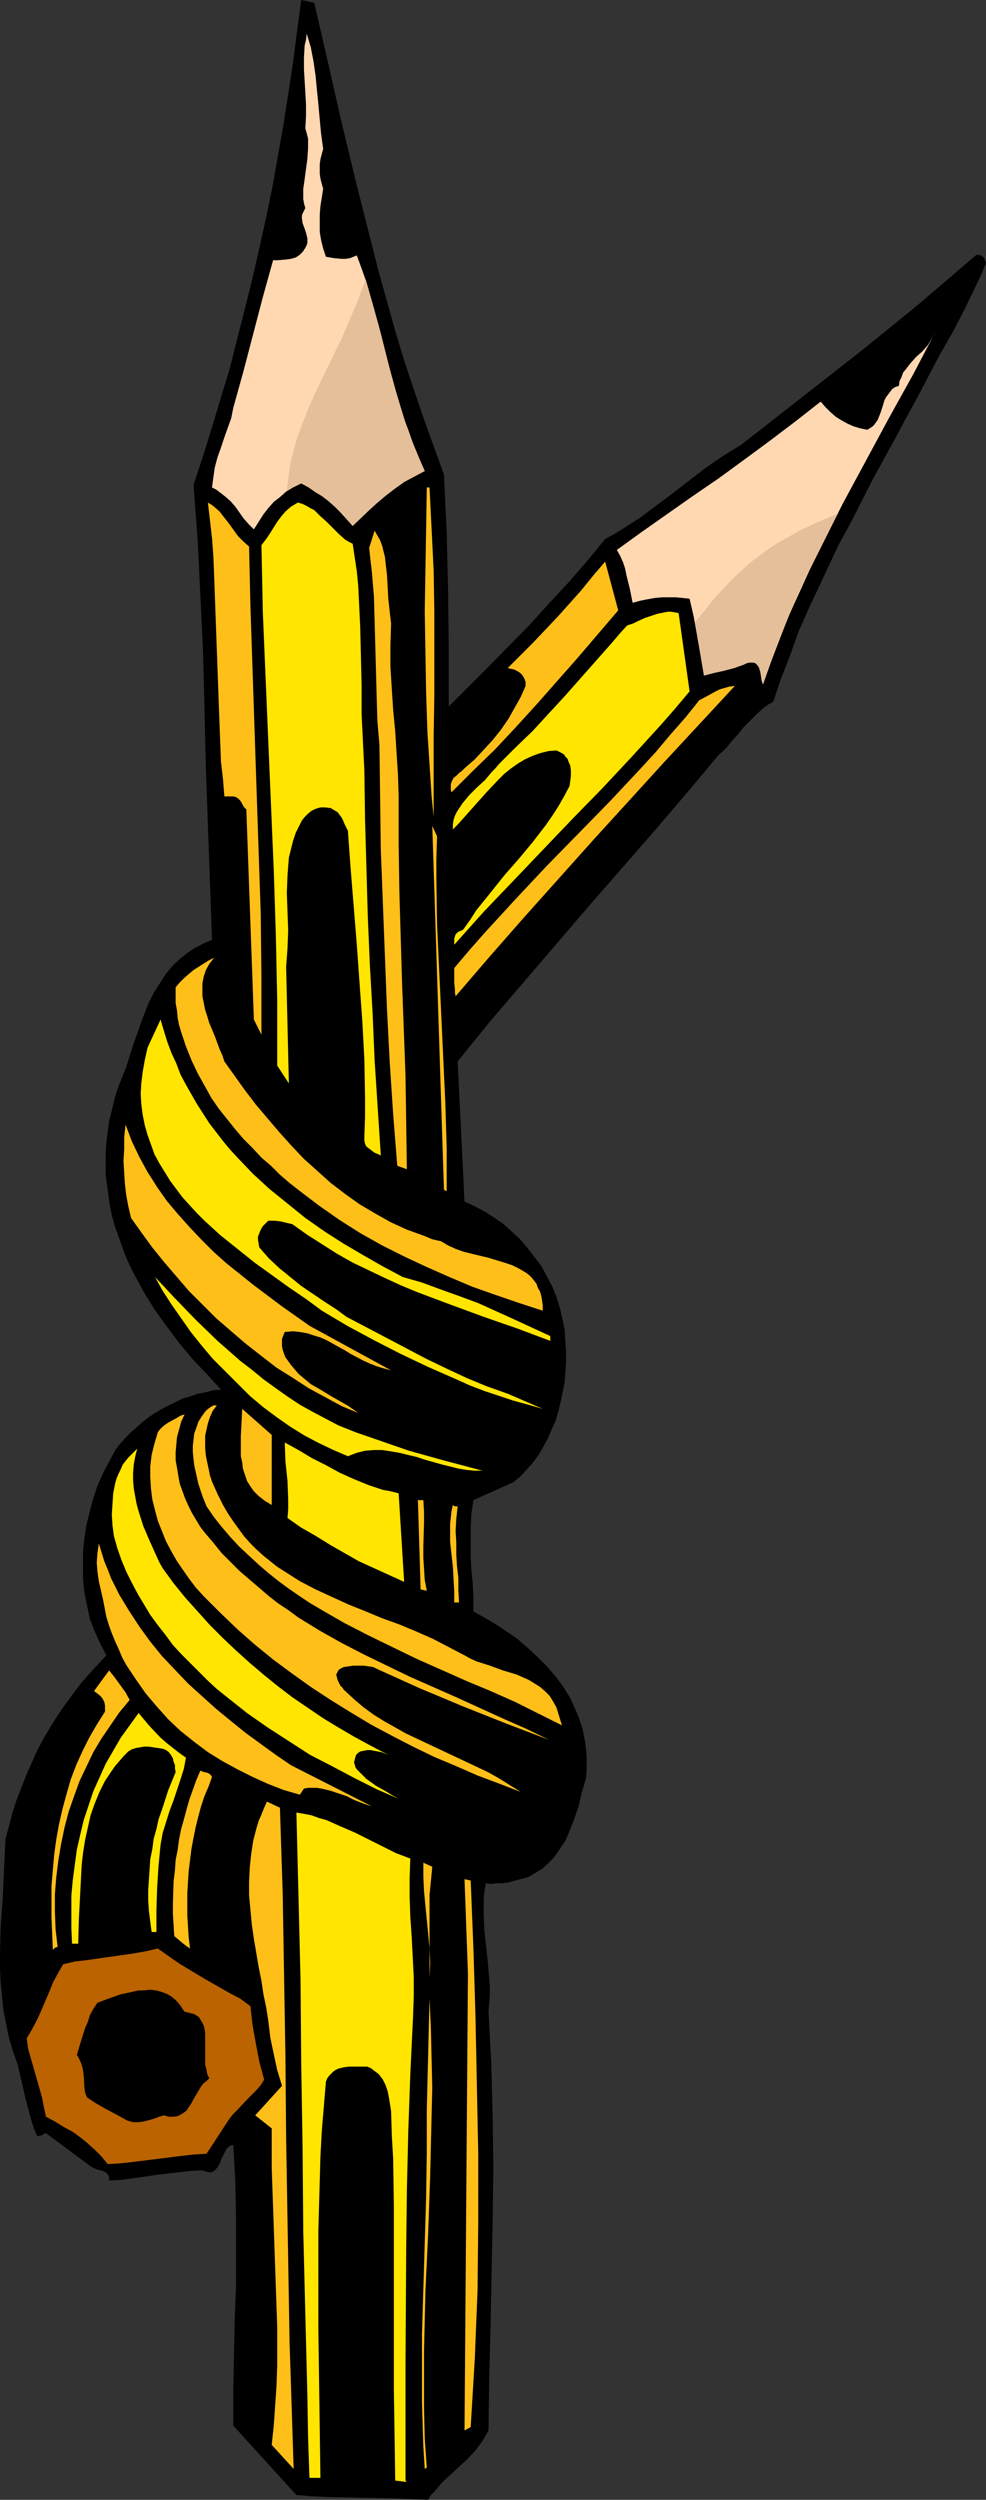 <?xml version="1.0" encoding="UTF-8" standalone="no"?>
<svg
   version="1.0"
   width="61.446mm"
   height="155.668mm"
   id="svg36"
   sodipodi:docname="Pencil - Flexible.wmf"
   xmlns:inkscape="http://www.inkscape.org/namespaces/inkscape"
   xmlns:sodipodi="http://sodipodi.sourceforge.net/DTD/sodipodi-0.dtd"
   xmlns="http://www.w3.org/2000/svg"
   xmlns:svg="http://www.w3.org/2000/svg">
  <rect width="100%" height="100%" fill="#333333" stroke="none"/>
  <sodipodi:namedview
     id="namedview36"
     pagecolor="#ffffff"
     bordercolor="#000000"
     borderopacity="0.25"
     inkscape:showpageshadow="2"
     inkscape:pageopacity="0.0"
     inkscape:pagecheckerboard="0"
     inkscape:deskcolor="#d1d1d1"
     inkscape:document-units="mm" />
  <defs
     id="defs1">
    <pattern
       id="WMFhbasepattern"
       patternUnits="userSpaceOnUse"
       width="6"
       height="6"
       x="0"
       y="0" />
  </defs>
  <path
     style="fill:#000000;fill-opacity:1;fill-rule:evenodd;stroke:none"
     d="m 74.019,0.646 3.232,14.058 3.232,14.22 3.394,14.058 3.555,14.058 1.778,6.948 1.939,6.948 1.939,6.948 2.101,6.948 2.263,6.787 2.263,6.625 2.424,6.787 2.424,6.625 0.646,13.574 0.323,13.735 0.162,13.735 v 13.574 l 4.848,-4.848 4.848,-4.848 9.374,-9.534 4.525,-5.009 4.525,-4.848 4.364,-5.009 4.364,-5.333 2.101,-1.131 2.101,-1.293 4.04,-2.585 3.879,-2.909 3.879,-2.909 7.757,-5.979 4.04,-2.747 2.101,-1.293 2.101,-1.293 14.06,-10.988 14.06,-10.988 6.788,-5.494 6.949,-5.656 6.626,-5.656 6.788,-5.817 0.485,-0.162 0.485,0.162 h 0.323 l 0.323,0.323 0.323,0.162 0.162,0.485 0.323,0.808 -1.131,2.747 -1.293,2.747 -2.586,5.333 -2.747,5.333 -3.071,5.333 -5.172,9.857 -2.747,5.009 -2.586,4.848 -5.495,10.019 -5.172,10.18 -2.747,5.009 -2.424,5.171 -2.424,5.171 -2.424,5.171 -2.263,5.171 -1.939,5.494 -2.101,5.333 -1.778,5.332 -1.131,0.646 -0.97,0.646 -1.616,1.454 -1.616,1.616 -1.616,1.616 -1.293,1.616 -1.455,1.616 -1.455,1.778 -1.778,1.616 -7.434,8.888 -7.596,8.888 -15.515,17.775 -15.515,18.098 -7.757,9.049 -7.596,9.372 1.616,32.965 2.424,1.131 2.424,1.293 2.263,1.454 2.101,1.454 1.939,1.778 1.939,1.778 1.778,2.101 1.616,2.101 1.616,2.101 1.293,2.424 1.293,2.424 0.97,2.424 0.808,2.585 0.646,2.747 0.485,2.585 0.162,2.747 0.162,2.424 v 2.424 l -0.162,2.262 -0.162,2.262 -0.485,2.424 -0.485,2.262 -0.485,2.101 -0.646,2.262 -0.97,2.101 -0.808,1.939 -1.131,2.101 -1.131,1.939 -1.293,1.778 -1.455,1.616 -1.455,1.616 -1.778,1.454 -9.374,4.201 -0.485,3.232 -0.162,3.232 v 3.232 3.393 l 0.162,3.232 0.162,1.616 0.162,1.616 0.162,3.393 v 3.232 l 2.586,1.454 2.747,1.616 2.424,1.616 2.586,1.778 2.424,2.101 2.263,2.101 2.263,2.262 2.101,2.424 1.778,2.424 1.616,2.585 1.293,2.909 0.646,1.454 0.485,1.454 0.485,1.454 0.323,1.616 0.323,1.616 0.162,1.616 0.162,1.616 v 1.616 1.778 l -0.162,1.778 -0.97,3.393 -0.808,3.393 -1.131,3.232 -1.293,3.232 -0.646,1.454 -0.97,1.454 -0.97,1.454 -0.97,1.293 -1.293,1.293 -1.293,1.131 -1.616,0.97 -1.616,0.97 -2.424,0.646 -2.424,0.646 -1.293,0.162 h -1.293 l -1.293,0.162 -1.293,-0.162 -0.323,1.939 -0.162,1.778 v 1.939 1.778 l 0.162,3.717 0.808,7.433 0.323,3.878 0.162,1.939 v 1.939 l -0.162,1.939 -0.162,1.939 0.323,5.979 0.323,6.14 0.323,12.281 0.162,12.281 -0.162,12.443 -0.485,24.723 -0.323,12.443 -0.162,12.281 -0.646,1.131 -0.646,1.131 -0.808,1.131 -0.808,1.131 -1.778,1.939 -2.101,1.939 -4.04,3.717 -1.778,2.101 -0.97,0.97 -0.646,1.131 -3.879,-0.162 -3.879,-0.162 -7.434,-0.162 -7.757,-0.162 -4.04,-0.162 -4.04,-0.323 -14.868,-16.321 v -8.241 l 0.323,-16.321 0.323,-8.241 v -8.08 -8.403 l -0.162,-8.241 -0.485,-8.564 -0.646,0.162 -0.485,0.323 -0.485,0.485 -0.323,0.646 -0.646,1.293 -0.323,0.646 -0.162,0.646 -0.646,1.131 -0.485,0.485 -0.323,0.323 -0.646,0.323 H 49.292 l -0.808,-0.162 -0.808,-0.323 -2.909,0.162 -2.747,0.323 -5.495,0.646 -5.495,0.808 -2.586,0.323 -2.747,0.162 v -0.485 -0.485 l -0.323,-0.485 -0.485,-0.485 -0.646,-0.323 -1.293,-0.323 -0.808,-0.323 -0.646,-0.323 -10.666,-7.918 -0.485,0.162 -0.485,0.323 -0.646,0.162 H 8.727 L 7.919,500.771 7.273,498.67 6.141,494.469 4.202,486.066 3.071,482.834 2.101,479.602 1.455,476.371 0.808,473.139 0.485,469.907 0.162,466.675 0,463.282 v -3.232 l 0.162,-6.625 0.485,-6.787 0.323,-6.948 0.323,-6.948 0.808,-2.909 0.808,-3.07 0.97,-3.07 1.131,-2.909 1.131,-2.909 1.293,-2.909 1.293,-2.909 1.455,-2.747 1.616,-2.747 1.616,-2.585 1.778,-2.585 1.778,-2.424 1.939,-2.585 1.939,-2.262 2.101,-2.262 2.101,-2.262 -1.455,-2.747 -1.293,-2.909 -1.131,-2.909 -0.646,-3.07 -0.646,-3.07 -0.323,-3.232 v -3.232 -3.232 l 0.323,-3.232 0.485,-3.07 0.808,-3.232 0.808,-3.07 0.97,-2.909 1.293,-2.909 1.455,-2.747 1.455,-2.747 1.131,-1.454 1.293,-1.454 1.293,-1.293 1.293,-1.131 1.455,-1.293 1.455,-1.131 1.455,-0.97 1.616,-0.97 1.616,-0.808 1.616,-0.808 1.616,-0.808 1.778,-0.485 1.778,-0.646 1.778,-0.323 1.939,-0.485 1.778,-0.162 -3.232,-3.555 -3.394,-3.555 -3.232,-3.878 -2.909,-3.878 -2.909,-4.04 -2.586,-4.201 -1.131,-2.101 -1.131,-2.101 -1.131,-2.262 -0.97,-2.262 -0.808,-2.262 -0.808,-2.262 -0.808,-2.262 -0.646,-2.424 -0.485,-2.262 -0.323,-2.424 -0.323,-2.424 -0.323,-2.424 v -2.585 -2.424 l 0.162,-2.585 0.323,-2.585 0.323,-2.424 0.646,-2.585 0.646,-2.747 0.808,-2.585 0.97,-2.424 0.97,-2.424 0.808,-2.585 0.808,-2.585 1.778,-5.009 0.97,-2.585 0.97,-2.424 1.131,-2.262 1.455,-2.262 1.455,-2.262 1.616,-1.939 1.939,-1.778 2.101,-1.616 1.293,-0.808 1.293,-0.646 1.293,-0.646 1.293,-0.485 -0.485,-13.412 -0.485,-13.412 -0.485,-13.735 -0.323,-13.574 -0.323,-13.412 -0.646,-13.412 -0.323,-6.625 -0.323,-6.625 -0.485,-6.464 -0.485,-6.464 2.263,-6.787 2.101,-6.787 2.101,-6.948 2.101,-6.948 1.778,-7.11 1.778,-6.948 1.778,-7.11 1.616,-7.11 1.616,-7.272 1.455,-7.11 1.293,-7.272 1.293,-7.272 1.131,-7.272 1.131,-7.433 L 69.978,7.272 70.948,0 Z"
     id="path1" />
  <path
     style="fill:#ffd8b2;fill-opacity:1;fill-rule:evenodd;stroke:none"
     d="m 76.12,35.065 -0.323,1.131 -0.323,1.293 -0.162,1.131 v 1.131 1.131 l 0.162,1.131 0.323,1.293 0.323,1.131 -0.646,4.04 -0.162,2.101 v 2.101 1.939 l 0.323,1.939 0.485,1.939 0.646,1.939 1.939,0.323 1.778,0.162 h 0.97 l 0.97,-0.162 0.808,-0.323 0.808,-0.323 1.131,3.07 1.131,3.232 1.778,6.302 1.778,6.464 0.808,3.232 0.808,3.232 1.778,6.464 1.939,6.464 1.131,3.07 1.131,3.232 1.293,3.07 1.293,2.909 -2.424,1.293 -2.424,1.293 -2.263,1.616 -2.101,1.616 -2.101,1.778 -1.939,1.778 -3.717,3.555 -1.455,-1.616 -1.455,-1.616 -1.293,-1.293 -1.455,-1.293 -1.455,-1.131 -1.616,-0.97 -1.616,-1.131 -1.778,-0.97 -1.939,0.97 -1.616,0.97 -1.455,1.293 -1.455,1.131 -1.293,1.454 -1.131,1.454 -1.131,1.778 -1.131,1.778 -1.293,-1.293 -1.131,-1.293 -1.939,-2.747 -1.131,-1.293 -1.293,-1.131 -1.455,-1.131 -0.646,-0.485 -0.97,-0.485 0.323,-2.424 0.323,-2.262 0.646,-2.424 0.808,-2.262 0.808,-2.424 0.808,-2.262 0.808,-2.262 0.485,-2.424 2.424,-8.726 4.525,-17.29 2.424,-8.726 h 0.97 l 2.101,-0.162 1.131,-0.162 1.131,-0.323 0.97,-0.646 0.646,-0.646 0.323,-0.485 0.323,-0.485 0.323,-0.646 0.162,-0.485 v -0.646 -0.485 l -0.323,-1.293 -0.323,-0.97 -0.485,-1.293 -0.162,-1.131 v -0.646 l 0.162,-0.485 0.323,-0.646 0.323,-0.646 -0.323,-1.131 -0.162,-0.97 v -1.131 -1.293 l 0.323,-2.262 0.323,-2.424 0.323,-2.424 0.162,-2.424 v -1.131 -1.131 l -0.323,-1.293 -0.323,-1.131 0.162,-2.909 V 24.562 L 71.756,19.068 71.594,16.321 v -2.747 l 0.162,-2.909 0.323,-1.293 0.162,-1.454 0.97,3.232 0.646,3.393 0.485,3.393 0.323,3.393 0.323,3.232 0.323,3.555 0.323,3.393 z"
     id="path2" />
  <path
     style="fill:#ffd8b2;fill-opacity:1;fill-rule:evenodd;stroke:none"
     d="m 179.713,161.106 -0.323,-0.97 -0.162,-1.131 -0.162,-0.97 -0.323,-0.97 -0.323,-0.485 -0.162,-0.162 -0.323,-0.323 -0.485,-0.162 h -0.485 -0.485 l -0.646,0.162 -0.646,0.323 -2.263,0.808 -2.424,0.646 -2.263,0.485 -2.424,0.646 -0.808,-4.686 -0.808,-4.686 -0.808,-4.525 -0.485,-2.101 -0.485,-2.101 -1.616,-0.162 -1.616,-0.162 h -1.616 -1.616 l -1.778,0.162 -1.778,0.323 -1.616,0.323 -1.778,0.485 -0.646,-3.232 -0.808,-3.232 -0.323,-1.616 -0.485,-1.454 -0.646,-1.454 -0.808,-1.454 5.818,-4.201 5.98,-4.201 5.98,-4.201 6.141,-4.201 5.98,-4.363 6.141,-4.525 5.98,-4.525 5.98,-4.686 1.131,1.293 1.131,1.131 1.293,1.131 1.293,0.808 1.455,0.808 1.455,0.646 1.616,0.485 1.616,0.323 0.808,-0.485 0.646,-0.485 0.485,-0.646 0.485,-0.646 0.646,-1.616 0.485,-1.454 0.485,-1.616 0.323,-0.646 0.485,-0.646 0.485,-0.646 0.485,-0.646 0.646,-0.485 0.97,-0.323 0.162,-1.131 0.485,-0.97 0.323,-0.97 0.646,-0.808 1.131,-1.454 1.293,-1.454 1.455,-1.293 1.293,-1.454 0.485,-0.808 0.485,-0.808 0.485,-0.808 0.485,-0.97 -5.333,10.18 -5.656,10.18 -5.495,10.18 -5.495,10.18 -5.172,10.342 -2.586,5.171 -2.424,5.333 -2.424,5.332 -2.101,5.333 -2.101,5.494 z"
     id="path3" />
  <path
     style="fill:#ffbf19;fill-opacity:1;fill-rule:evenodd;stroke:none"
     d="m 101.17,114.73 0.485,9.695 0.485,9.857 0.162,9.695 v 9.857 9.857 l -0.162,9.695 v 9.534 9.372 l -0.485,-4.848 -0.323,-5.009 -0.646,-9.857 -0.323,-9.534 -0.162,-9.695 -0.162,-9.534 0.162,-9.695 0.162,-9.534 0.162,-9.857 z"
     id="path4" />
  <path
     style="fill:#ffbf19;fill-opacity:1;fill-rule:evenodd;stroke:none"
     d="m 58.665,128.627 0.323,14.22 0.485,14.382 0.97,29.086 0.485,14.382 0.485,14.382 0.162,14.382 v 6.948 7.11 l -1.778,-3.555 -1.778,-49.447 -0.485,-0.485 -0.323,-0.485 -0.323,-0.646 -0.323,-0.485 -0.485,-0.485 -0.485,-0.323 -0.646,-0.162 h -0.323 -0.485 -1.293 l -0.323,-4.04 -0.485,-4.201 -0.323,-8.564 -0.323,-8.726 -0.646,-17.775 -0.323,-8.888 -0.162,-4.201 -0.323,-4.363 -0.485,-4.201 -0.485,-4.201 0.808,0.485 0.646,0.485 1.293,1.131 1.131,1.454 1.131,1.454 2.101,2.909 1.293,1.293 z"
     id="path5" />
  <path
     style="fill:#ffe500;fill-opacity:1;fill-rule:evenodd;stroke:none"
     d="m 83.069,127.98 0.485,3.232 0.485,3.232 0.323,3.232 0.162,3.232 0.323,6.787 0.162,6.787 0.162,6.787 v 6.787 l 0.323,6.625 0.162,3.393 0.162,3.07 0.162,11.635 0.323,11.311 0.323,11.473 0.485,11.473 0.646,11.311 0.485,11.311 1.455,22.3 -0.646,-0.323 -0.808,-0.323 -1.293,-0.97 -0.646,-0.485 -0.323,-0.646 -0.162,-0.808 v -0.485 -0.485 l 0.162,-4.525 v -4.525 l -0.162,-9.049 -0.485,-9.049 -0.646,-8.888 -0.646,-9.049 -1.455,-17.937 -0.646,-8.888 -0.808,-1.616 -0.323,-0.808 -0.323,-0.646 -0.485,-0.646 -0.485,-0.646 -0.808,-0.485 -0.808,-0.485 -1.293,-0.162 h -1.131 l -1.131,0.323 -0.97,0.485 -0.808,0.646 -0.808,0.808 -0.646,0.808 -0.485,0.97 -0.97,1.939 -0.646,1.939 -0.485,1.939 -0.485,1.939 -0.162,2.101 -0.162,2.101 -0.162,4.201 0.323,8.726 -0.162,4.201 -0.162,2.262 -0.162,2.101 0.646,27.47 -2.747,-4.201 v -7.756 -7.756 l -0.323,-15.19 -0.485,-15.19 -0.646,-15.19 -0.646,-15.19 -0.646,-15.19 -0.646,-15.351 -0.162,-7.918 -0.162,-7.756 1.131,-1.454 0.97,-1.454 1.616,-2.585 0.97,-1.293 0.97,-1.131 1.293,-1.131 0.808,-0.485 0.808,-0.485 1.131,0.323 0.97,0.485 0.808,0.485 0.97,0.485 1.455,1.454 1.455,1.293 1.455,1.454 1.455,1.454 1.455,1.293 0.808,0.485 z"
     id="path6" />
  <path
     style="fill:#ffbf19;fill-opacity:1;fill-rule:evenodd;stroke:none"
     d="m 92.119,146.725 -0.162,5.171 v 5.009 l 0.323,5.171 0.323,5.009 0.485,5.009 0.323,5.171 0.323,5.009 0.162,5.171 v 11.15 l 0.162,10.988 0.323,10.988 0.323,10.827 0.808,21.815 0.162,10.988 0.162,10.988 -2.263,-0.808 -0.97,-12.119 -0.808,-12.281 -0.646,-12.443 -0.485,-12.443 -0.485,-12.604 -0.485,-12.443 -0.162,-12.443 -0.162,-12.281 -0.485,-5.656 -0.162,-5.656 -0.323,-11.796 -0.162,-5.979 -0.162,-5.817 -0.485,-5.817 -0.323,-2.747 -0.323,-2.909 1.293,-4.04 v 0 l 0.646,1.131 0.646,1.131 0.485,1.293 0.323,1.293 0.323,1.293 0.162,1.454 0.323,2.747 0.162,2.909 0.162,2.909 0.323,2.909 z"
     id="path7" />
  <path
     style="fill:#ffbf19;fill-opacity:1;fill-rule:evenodd;stroke:none"
     d="m 145.613,143.655 -9.535,11.15 -4.848,5.494 -4.848,5.494 -5.01,5.494 -4.848,5.171 -5.172,5.009 -5.01,5.009 -0.162,-0.646 v -0.485 -0.808 l 0.323,-0.808 0.323,-0.646 0.646,-0.485 0.646,-0.646 0.646,-0.485 0.646,-0.646 2.424,-2.101 2.101,-2.262 2.101,-2.262 1.939,-2.424 1.778,-2.585 1.455,-2.585 1.455,-2.585 1.131,-2.585 v -0.97 l -0.323,-0.808 -0.485,-0.808 -0.485,-0.485 -0.808,-0.485 -0.646,-0.323 -0.808,-0.162 -0.646,-0.162 3.071,-3.07 2.909,-2.909 5.818,-6.14 2.747,-3.07 2.747,-3.07 2.747,-3.393 2.909,-3.393 z"
     id="path8" />
  <path
     style="fill:#ffe500;fill-opacity:1;fill-rule:evenodd;stroke:none"
     d="m 162.421,162.722 -3.394,4.04 -3.394,3.878 -6.788,7.433 -6.949,7.433 -6.949,7.11 -6.949,7.272 -6.949,7.272 -7.111,7.433 -6.949,7.756 v -0.808 -0.646 l 0.162,-0.485 0.162,-0.485 0.323,-0.323 0.323,-0.323 0.485,-0.162 0.646,-0.323 1.616,-2.262 1.455,-2.262 3.394,-4.201 3.232,-4.04 3.394,-3.878 3.232,-3.878 3.232,-4.201 1.455,-2.101 1.455,-2.262 1.293,-2.262 1.293,-2.424 0.162,-1.131 0.162,-1.293 v -1.293 l -0.162,-1.131 -0.485,-1.131 -0.162,-0.485 -0.485,-0.485 -0.323,-0.485 -0.485,-0.323 -0.646,-0.323 -0.646,-0.323 -1.939,0.162 -1.939,0.485 -1.778,0.646 -1.778,0.808 -1.616,0.97 -1.616,1.131 -1.616,1.293 -1.455,1.454 -2.747,2.909 -2.747,3.07 -2.586,2.909 -1.293,1.454 -1.293,1.293 v -1.131 l 0.162,-1.131 0.323,-0.97 0.485,-0.97 0.646,-0.97 0.646,-0.97 1.616,-1.939 1.778,-1.778 1.939,-1.778 1.616,-1.939 0.808,-0.808 0.808,-0.97 3.879,-3.878 4.04,-3.878 3.717,-4.04 3.879,-4.201 7.434,-8.403 3.717,-4.201 1.778,-2.101 1.778,-1.939 1.455,-0.485 1.293,-0.646 1.455,-0.646 1.455,-0.485 1.455,-0.485 1.616,-0.323 0.808,-0.162 h 0.808 l 0.97,0.162 0.808,0.162 z"
     id="path9" />
  <path
     style="fill:#ffbf19;fill-opacity:1;fill-rule:evenodd;stroke:none"
     d="m 173.087,161.43 -8.242,8.888 -8.404,9.049 -8.242,9.049 -8.404,9.211 -8.242,9.211 -8.242,9.211 -8.081,9.211 -7.919,9.211 -0.162,-0.808 v -0.808 l -0.162,-1.616 v -3.393 l 3.555,-4.201 3.555,-4.04 7.273,-7.918 7.434,-7.918 7.434,-7.595 7.434,-7.595 7.273,-7.756 3.555,-3.878 3.394,-4.04 3.555,-4.04 3.232,-4.04 2.101,-1.131 1.778,-0.97 0.97,-0.485 1.131,-0.323 1.131,-0.323 z"
     id="path10" />
  <path
     style="fill:#ffbf19;fill-opacity:1;fill-rule:evenodd;stroke:none"
     d="m 102.947,196.818 -0.162,5.171 v 5.333 l 0.162,10.342 0.485,10.503 0.485,10.342 0.97,21.007 0.323,10.503 v 10.342 l -0.646,-0.323 -2.747,-85.643 z"
     id="path11" />
  <path
     style="fill:#ffbf19;fill-opacity:1;fill-rule:evenodd;stroke:none"
     d="m 50.423,225.42 -1.131,1.454 -0.808,1.454 -0.485,1.454 -0.323,1.616 v 1.616 1.454 l 0.323,1.616 0.323,1.616 0.485,1.454 0.485,1.616 1.293,3.07 1.131,3.07 0.646,1.454 0.485,1.454 2.424,3.393 2.424,3.393 2.586,3.393 2.747,3.232 2.747,3.232 2.909,3.232 2.909,3.07 3.071,2.747 3.232,2.909 3.394,2.585 3.394,2.424 3.555,2.101 3.717,2.101 3.879,1.778 4.04,1.454 1.939,0.808 2.101,0.485 1.616,0.97 1.778,0.808 1.778,0.646 1.939,0.485 4.04,0.97 3.717,1.131 1.939,0.646 1.616,0.808 1.616,0.97 0.646,0.485 0.646,0.646 0.646,0.808 0.485,0.646 0.323,0.97 0.485,0.808 0.323,1.131 0.162,0.97 0.162,1.131 v 1.293 l -5.495,-1.778 -5.656,-1.939 -5.495,-1.939 -5.333,-2.262 -5.495,-2.424 -5.172,-2.424 -5.172,-2.585 -5.172,-2.909 -4.848,-3.07 -4.848,-3.393 -4.687,-3.555 -2.263,-1.778 -2.263,-1.939 -2.101,-2.101 -2.263,-1.939 -2.101,-2.262 -2.101,-2.101 -1.939,-2.262 -3.879,-4.848 -1.778,-2.585 -1.616,-2.909 -1.616,-2.909 -1.455,-3.07 -1.293,-3.232 -1.131,-3.393 -0.485,-1.616 -0.323,-1.616 -0.162,-1.778 -0.323,-1.778 v -1.778 -1.939 l 0.97,-1.131 1.131,-1.131 1.131,-0.97 0.97,-0.808 2.263,-1.454 1.293,-0.808 z"
     id="path12" />
  <path
     style="fill:#ffe500;fill-opacity:1;fill-rule:evenodd;stroke:none"
     d="m 94.867,300.559 4.525,1.293 4.364,1.616 4.525,1.616 4.364,1.616 8.565,3.878 8.404,3.878 v 1.131 l -7.757,-2.909 -7.919,-2.747 -7.919,-2.909 -7.757,-2.909 -3.879,-1.616 -3.879,-1.778 -3.717,-1.778 -3.717,-1.778 -3.717,-2.101 -3.555,-2.262 -3.555,-2.262 -3.394,-2.424 -1.455,-0.323 -1.293,-0.323 -1.455,-0.162 h -1.455 l -0.646,0.646 -0.646,0.646 -0.485,0.808 -0.323,0.808 -0.323,0.808 v 0.808 l 0.162,0.97 0.162,0.808 1.131,1.293 1.131,1.293 2.424,2.262 2.586,2.101 2.586,2.101 5.495,3.717 2.747,1.778 2.424,1.778 9.535,5.009 9.212,4.848 4.687,2.262 4.848,2.262 4.687,1.939 5.01,1.778 8.242,3.555 -3.394,-0.97 -3.555,-0.97 -3.394,-1.131 -3.394,-1.131 -3.394,-1.293 -3.232,-1.454 -6.626,-2.909 -6.465,-3.07 -6.303,-3.232 -6.303,-3.393 -5.98,-3.555 -3.717,-2.747 -4.04,-2.747 -4.04,-2.909 -4.04,-2.909 -4.04,-3.232 -4.04,-3.232 -3.717,-3.393 -1.778,-1.778 -1.778,-1.939 -1.616,-1.778 -1.455,-1.939 -1.455,-1.939 -1.293,-2.101 -1.293,-2.101 -1.131,-2.101 -0.808,-2.262 -0.808,-2.262 -0.646,-2.262 -0.485,-2.424 -0.323,-2.424 -0.162,-2.585 0.162,-2.585 0.323,-2.585 0.485,-2.747 0.646,-2.909 3.071,-6.625 0.808,2.747 0.808,2.585 0.97,2.585 1.131,2.424 0.97,2.585 1.293,2.424 1.293,2.262 1.293,2.262 1.455,2.262 1.455,2.262 1.616,2.101 1.616,2.101 1.616,1.939 1.778,1.939 3.717,3.878 3.879,3.555 4.202,3.393 4.202,3.393 4.364,3.07 4.525,2.909 4.687,2.747 4.525,2.585 z"
     id="path13" />
  <path
     style="fill:#ffbf19;fill-opacity:1;fill-rule:evenodd;stroke:none"
     d="m 72.887,312.032 19.232,10.503 -1.778,-0.485 -1.616,-0.485 -1.616,-0.646 -1.455,-0.646 -3.071,-1.616 -1.293,-0.808 -1.455,-0.808 -2.909,-1.616 -1.455,-0.646 -1.616,-0.485 -1.455,-0.485 -1.778,-0.323 -1.616,-0.162 -1.939,0.162 -0.323,0.808 -0.323,0.808 v 0.808 0.97 l 0.162,0.808 0.323,0.97 0.323,0.808 0.485,0.646 0.808,1.131 0.97,1.131 0.808,0.97 0.97,0.808 1.939,1.616 2.263,1.293 2.101,1.293 2.263,1.293 2.263,1.293 2.263,1.616 -3.879,-1.616 -3.879,-2.101 -3.879,-2.101 -3.717,-2.424 -3.879,-2.424 -3.555,-2.747 -3.717,-2.909 -3.394,-2.909 -3.555,-3.07 -3.232,-3.232 -3.232,-3.232 -2.909,-3.393 -2.909,-3.393 -2.747,-3.393 -2.586,-3.555 -2.424,-3.393 -0.646,-2.747 -0.485,-2.585 -0.323,-2.747 -0.162,-2.585 -0.162,-2.747 0.162,-2.747 v -2.909 l 0.323,-2.909 1.455,3.878 1.778,3.717 1.939,3.555 2.263,3.555 2.263,3.232 2.586,3.07 2.747,3.07 2.747,2.909 2.909,2.909 3.071,2.747 3.232,2.585 3.232,2.585 6.465,4.848 z"
     id="path14" />
  <path
     style="fill:#ffe500;fill-opacity:1;fill-rule:evenodd;stroke:none"
     d="m 79.675,335.463 4.04,1.616 4.202,1.454 4.202,1.454 4.202,1.454 8.727,2.424 8.565,2.262 h -1.939 l -1.778,-0.162 -1.939,-0.323 -1.939,-0.485 -1.939,-0.485 -4.04,-1.131 -1.939,-0.646 -2.101,-0.485 -1.939,-0.485 -1.939,-0.323 -2.101,-0.323 h -1.939 l -2.101,0.162 -1.939,0.485 -2.101,0.808 -3.394,-1.454 -3.394,-1.616 -3.394,-1.778 -3.394,-2.101 -3.232,-2.262 -3.232,-2.424 -3.071,-2.585 -2.909,-2.909 -2.909,-2.909 -2.909,-2.909 -2.586,-3.07 -2.586,-3.232 -2.263,-3.232 -2.263,-3.232 -2.101,-3.232 -1.778,-3.232 4.687,5.009 4.848,5.009 5.172,5.009 2.586,2.262 2.747,2.424 2.747,2.101 2.747,2.262 2.909,2.101 2.747,1.939 2.909,1.939 2.909,1.616 3.071,1.616 z"
     id="path15" />
  <path
     style="fill:#ffbf19;fill-opacity:1;fill-rule:evenodd;stroke:none"
     d="m 51.07,330.777 -0.97,1.293 -0.646,1.454 -0.485,1.454 -0.323,1.454 -0.323,1.454 v 1.616 1.454 l 0.162,1.616 0.323,1.616 0.323,1.454 0.323,1.616 0.485,1.454 1.293,2.909 0.646,1.293 0.646,1.293 1.131,1.939 1.293,1.939 1.293,1.778 1.293,1.778 1.455,1.616 1.455,1.454 1.616,1.454 1.616,1.293 1.616,1.293 1.778,1.131 3.555,2.262 3.717,1.939 3.879,1.778 3.879,1.778 4.04,1.616 3.879,1.616 4.04,1.454 3.879,1.616 4.04,1.778 3.717,1.939 3.717,1.939 1.455,0.808 1.455,0.646 3.071,0.97 3.071,1.131 3.232,0.97 1.455,0.646 1.455,0.646 1.293,0.808 1.293,0.808 1.131,0.97 1.131,1.131 0.808,1.293 0.808,1.454 1.293,4.201 -5.495,-2.747 -5.495,-2.747 -5.818,-2.585 -5.818,-2.424 -5.818,-2.585 -5.818,-2.585 -5.656,-2.747 -5.656,-2.747 -5.656,-2.909 -5.333,-3.07 -2.747,-1.616 -2.424,-1.616 -2.586,-1.778 -2.424,-1.778 -2.424,-1.939 -2.263,-1.939 -2.263,-2.101 -2.263,-2.101 -2.101,-2.262 -1.939,-2.262 -1.939,-2.424 -1.778,-2.585 -0.97,-2.424 -0.97,-2.909 -0.646,-2.909 -0.323,-1.454 -0.162,-1.454 -0.162,-1.616 v -1.454 l 0.162,-1.454 0.162,-1.454 0.485,-1.293 0.485,-1.454 0.808,-1.293 0.808,-1.131 0.485,-0.485 0.646,-0.485 0.808,-0.485 h 0.323 z"
     id="path16" />
  <path
     style="fill:#ffbf19;fill-opacity:1;fill-rule:evenodd;stroke:none"
     d="m 63.999,354.208 -1.616,-0.97 -1.455,-1.131 -1.131,-1.131 -0.808,-1.131 -0.808,-1.293 -0.485,-1.454 -0.485,-1.454 -0.162,-1.454 -0.323,-1.454 v -1.454 -3.232 l 0.162,-3.232 0.162,-3.232 6.949,6.14 z"
     id="path17" />
  <path
     style="fill:#ffbf19;fill-opacity:1;fill-rule:evenodd;stroke:none"
     d="m 43.474,332.878 -0.808,1.778 -0.485,1.778 -0.485,1.778 -0.162,1.778 -0.162,1.778 v 1.939 l 0.323,1.778 0.323,1.939 0.323,1.778 0.646,1.778 0.646,1.778 0.808,1.778 0.808,1.616 0.97,1.616 0.97,1.616 1.131,1.454 1.939,2.262 1.939,2.424 2.101,2.101 2.101,2.101 2.263,1.939 2.263,1.939 2.263,1.939 2.263,1.778 2.424,1.616 2.424,1.778 5.01,3.07 5.172,2.909 5.333,2.747 5.333,2.585 5.333,2.585 10.99,4.848 10.99,5.009 5.495,2.424 5.333,2.585 -10.182,-3.878 -10.182,-4.04 -10.02,-4.201 -5.01,-2.262 -5.01,-2.262 -0.97,-0.485 -1.131,-0.162 -1.131,-0.162 h -1.131 -1.293 l -1.131,0.162 -1.131,0.162 -0.97,0.485 -0.323,0.323 -0.162,0.323 -0.323,0.646 0.162,0.646 0.162,0.646 0.323,0.646 0.323,0.646 0.485,0.485 0.323,0.485 2.263,2.101 2.263,1.939 2.424,1.778 2.586,1.616 2.586,1.454 2.586,1.454 5.495,2.585 5.495,2.585 5.495,2.585 2.747,1.293 2.586,1.454 2.586,1.616 2.586,1.616 -5.01,-1.939 -5.172,-1.939 -5.172,-2.262 -5.01,-2.101 -5.01,-2.424 -5.01,-2.585 -4.848,-2.585 -4.848,-2.909 -4.687,-2.909 -4.687,-3.07 -4.525,-3.232 -4.364,-3.232 -4.364,-3.555 -4.04,-3.555 -4.04,-3.878 -3.879,-3.878 -1.778,-1.939 -1.616,-2.101 -1.455,-2.101 -1.455,-2.101 -1.293,-2.262 -1.293,-2.424 -0.97,-2.424 -0.97,-2.424 -0.646,-2.424 -0.646,-2.585 -0.323,-2.585 -0.162,-2.585 v -2.585 l 0.323,-2.747 0.646,-2.585 0.808,-2.747 0.485,-0.646 0.646,-0.646 0.808,-0.646 0.808,-0.485 1.778,-0.97 0.808,-0.485 z"
     id="path18" />
  <path
     style="fill:#ffe500;fill-opacity:1;fill-rule:evenodd;stroke:none"
     d="m 93.897,351.461 1.293,20.845 -3.555,-1.616 -3.555,-1.616 -3.555,-1.616 -3.394,-1.939 -3.394,-1.939 -3.394,-2.101 -3.394,-1.939 -3.232,-2.262 0.162,-2.101 V 352.915 l -0.162,-4.363 -0.485,-4.525 -0.162,-4.525 3.232,1.778 3.232,1.939 3.232,1.616 3.232,1.778 3.232,1.454 3.555,1.454 3.394,1.131 1.778,0.323 z"
     id="path19" />
  <path
     style="fill:#ffe500;fill-opacity:1;fill-rule:evenodd;stroke:none"
     d="m 38.302,369.074 2.586,3.555 2.747,3.393 2.909,3.232 2.909,3.232 3.071,3.07 3.071,2.909 3.232,2.909 3.232,2.747 3.394,2.747 3.394,2.585 3.555,2.424 3.555,2.424 3.717,2.262 3.879,2.262 3.879,2.101 4.04,2.101 -1.616,-0.646 -1.778,-0.323 -0.808,-0.162 h -0.808 l -0.808,0.162 -0.808,0.162 -0.485,0.323 -0.485,0.485 -0.162,0.485 -0.162,0.646 -0.162,0.646 0.162,0.485 0.162,0.646 0.323,0.485 1.131,1.131 1.131,1.131 1.131,0.808 1.131,0.808 2.586,1.454 1.293,0.808 1.455,0.808 -5.172,-2.262 -5.172,-2.585 -5.172,-2.747 -5.333,-2.747 -5.01,-3.232 -5.01,-3.232 -4.848,-3.393 -4.687,-3.717 -2.424,-1.939 -2.101,-1.939 -2.101,-2.101 -2.101,-2.101 -2.101,-2.101 -1.939,-2.101 -1.778,-2.424 -1.778,-2.262 -1.778,-2.424 -1.455,-2.424 -1.455,-2.424 -1.455,-2.747 -1.293,-2.585 -1.131,-2.747 -0.97,-2.747 -0.808,-2.909 -0.323,-2.424 -0.162,-2.585 0.162,-2.585 0.162,-2.424 0.485,-2.424 0.323,-1.131 0.485,-1.131 0.485,-0.97 0.485,-1.131 0.646,-0.808 0.646,-0.808 2.101,-2.101 -0.485,1.939 -0.323,1.778 -0.162,1.939 v 1.778 l 0.162,1.939 0.323,1.778 0.323,1.778 0.485,1.778 1.131,3.555 1.455,3.393 1.455,3.232 0.808,1.778 z"
     id="path20" />
  <path
     style="fill:#ffbf19;fill-opacity:1;fill-rule:evenodd;stroke:none"
     d="m 99.715,353.077 0.162,2.747 v 2.585 l -0.162,5.494 v 2.747 l 0.162,2.585 0.162,2.585 0.485,2.585 -1.455,-0.323 -0.646,-21.33 v 0.162 l 0.162,0.162 h 0.485 0.323 z"
     id="path21" />
  <path
     style="fill:#ffbf19;fill-opacity:1;fill-rule:evenodd;stroke:none"
     d="m 107.796,354.531 -0.323,2.909 -0.162,2.909 0.162,2.747 v 2.747 l 0.162,2.747 0.323,2.747 v 2.909 l 0.162,2.909 h -1.131 v -2.747 l -0.162,-2.747 -0.162,-2.909 -0.323,-2.909 -0.323,-2.909 v -2.909 -1.454 l 0.162,-1.454 0.162,-1.454 0.323,-1.454 0.162,0.162 0.323,0.162 z"
     id="path22" />
  <path
     style="fill:#ffbf19;fill-opacity:1;fill-rule:evenodd;stroke:none"
     d="m 68.524,415.451 19.07,9.695 -1.939,-0.646 -2.101,-0.808 -1.939,-0.97 -1.939,-0.646 -1.939,-0.646 -2.101,-0.485 -0.97,-0.162 h -1.131 -0.97 l -0.97,0.162 -0.97,1.454 -3.879,-1.131 -3.717,-1.454 -3.555,-1.616 -3.555,-1.778 -3.555,-1.939 -3.394,-2.101 -3.232,-2.424 -3.232,-2.585 -2.909,-2.747 -2.747,-3.07 -2.586,-3.07 -2.263,-3.232 -2.263,-3.393 -0.97,-1.778 -0.808,-1.939 -0.808,-1.778 -0.808,-1.939 -0.646,-1.778 -0.646,-2.101 -0.808,-4.201 -0.97,-4.201 -0.323,-2.262 -0.162,-2.101 0.162,-2.262 0.162,-1.131 0.162,-1.131 0.646,2.101 0.646,2.101 0.808,1.939 0.808,2.101 0.97,1.939 0.97,1.939 2.263,3.717 2.424,3.717 2.586,3.555 2.747,3.393 3.071,3.232 3.071,3.232 3.394,3.07 3.232,2.909 3.555,2.909 3.394,2.747 3.555,2.585 3.555,2.585 z"
     id="path23" />
  <path
     style="fill:#ffbf19;fill-opacity:1;fill-rule:evenodd;stroke:none"
     d="m 30.545,400.1 -2.424,2.909 -2.101,3.07 -2.101,3.07 -1.939,3.232 -1.616,3.393 -1.616,3.393 -1.293,3.555 -1.293,3.717 -0.97,3.717 -0.808,3.878 -0.646,3.878 -0.485,3.878 -0.323,4.04 v 4.04 l 0.162,4.201 0.485,4.201 h -0.323 l -0.323,0.162 -0.485,0.485 -0.162,-3.878 -0.162,-3.717 v -3.717 -3.717 l 0.323,-3.717 0.323,-3.717 0.485,-3.555 0.646,-3.555 0.808,-3.555 0.97,-3.555 0.97,-3.393 1.293,-3.393 1.455,-3.232 1.616,-3.232 1.778,-3.07 1.939,-3.07 v -0.808 -0.646 l -0.162,-0.808 -0.323,-0.646 -0.323,-0.485 -0.485,-0.485 -0.646,-0.485 -0.646,-0.485 3.555,-4.848 1.293,1.616 1.293,1.778 1.293,1.778 z"
     id="path24" />
  <path
     style="fill:#ffe500;fill-opacity:1;fill-rule:evenodd;stroke:none"
     d="m 43.797,413.673 -0.485,2.585 -0.808,2.585 -1.616,4.848 -0.97,2.585 -0.808,2.585 -0.808,2.585 -0.485,2.747 -0.485,5.009 -0.323,5.171 -0.162,5.171 v 5.171 h -1.131 l -0.323,-2.424 -0.323,-2.585 -0.162,-2.424 v -2.424 l 0.162,-2.424 0.162,-2.424 0.162,-2.424 0.485,-2.424 0.323,-2.424 0.646,-2.262 0.485,-2.262 0.808,-2.262 1.455,-4.525 1.778,-4.363 -0.162,-0.808 v -0.808 l -0.323,-0.808 -0.162,-0.808 -0.485,-0.808 -0.485,-0.646 -0.646,-0.485 -0.808,-0.323 -2.263,-0.323 -0.97,-0.162 h -1.131 l -0.97,0.162 -0.97,0.162 -0.97,0.323 -0.808,0.485 -1.131,1.131 -0.97,1.131 -0.97,1.131 -0.808,1.131 -1.616,2.424 -1.293,2.585 -1.131,2.747 -0.97,2.747 -0.646,2.909 -0.646,2.909 -0.485,3.07 -0.323,2.909 -0.323,6.302 -0.162,3.07 -0.162,3.07 -0.162,5.979 h -1.455 l -0.162,-3.717 v -3.878 -3.717 l 0.323,-3.555 0.485,-3.717 0.485,-3.555 0.808,-3.555 0.808,-3.393 1.131,-3.393 1.131,-3.393 1.455,-3.232 1.455,-3.232 1.778,-3.07 1.778,-3.07 2.101,-2.909 2.101,-2.909 2.424,2.909 2.586,2.747 1.455,1.293 3.071,2.424 z"
     id="path25" />
  <path
     style="fill:#ffffff;fill-opacity:1;fill-rule:evenodd;stroke:none"
     d="m 129.937,409.795 3.232,1.454 z"
     id="path26" />
  <path
     style="fill:#ffbf19;fill-opacity:1;fill-rule:evenodd;stroke:none"
     d="m 49.938,418.198 -0.808,2.262 -0.97,2.262 -0.808,2.424 -0.646,2.424 -0.646,2.585 -0.485,2.424 -0.485,2.585 -0.323,2.585 -0.323,2.585 -0.162,2.585 -0.162,2.585 v 2.585 2.747 l 0.162,2.585 0.162,2.585 0.323,2.585 -0.97,-0.646 -0.808,-0.646 -0.97,-0.808 -0.97,-0.808 -0.162,-2.585 -0.162,-2.585 v -2.585 l 0.162,-5.171 0.323,-2.585 0.162,-2.424 0.485,-2.424 0.323,-2.424 0.485,-2.424 0.646,-2.262 0.646,-2.424 0.646,-2.262 0.808,-2.262 0.808,-2.262 0.97,-2.262 0.808,0.323 0.808,0.162 0.646,0.323 z"
     id="path27" />
  <path
     style="fill:#ffbf19;fill-opacity:1;fill-rule:evenodd;stroke:none"
     d="m 65.938,425.469 0.323,10.18 0.323,9.857 0.162,9.695 0.162,9.695 0.323,19.229 0.162,19.068 0.323,19.068 0.323,19.229 0.162,9.695 0.323,9.857 0.323,10.019 0.323,10.019 -5.172,-5.656 0.485,-4.525 0.323,-4.686 0.323,-4.686 0.162,-4.686 v -4.686 -4.525 l -0.323,-9.372 -0.323,-9.372 -0.323,-9.372 -0.323,-9.211 v -9.372 l -3.879,-3.07 6.303,-6.948 -1.131,-3.717 -0.808,-3.717 -0.808,-3.878 -0.485,-4.04 -0.485,-3.07 -0.646,-3.07 -0.485,-3.232 -0.646,-3.232 -1.131,-6.625 -0.485,-3.393 -0.323,-3.393 -0.323,-3.393 v -3.232 l 0.162,-3.393 0.323,-3.07 0.485,-3.232 0.808,-3.07 0.485,-1.616 0.646,-1.454 0.646,-1.616 0.646,-1.454 z"
     id="path28" />
  <path
     style="fill:#ffe500;fill-opacity:1;fill-rule:evenodd;stroke:none"
     d="m 96.644,437.427 -0.162,4.525 v 4.525 l 0.162,4.686 0.323,4.686 0.485,9.372 v 4.686 l -0.162,4.686 -0.646,13.574 -0.485,13.574 -0.323,13.735 -0.162,13.735 -0.162,27.309 v 27.309 l 0.323,0.323 -2.747,-0.323 -0.162,-10.988 -0.162,-10.665 v -32.157 -10.988 l -0.162,-10.988 -0.323,-5.494 -0.162,-5.656 -0.485,-3.07 -0.323,-1.616 -0.485,-1.454 -0.646,-1.293 -0.485,-0.646 -0.485,-0.646 -0.646,-0.485 -0.646,-0.485 -0.646,-0.485 -0.808,-0.323 h -1.293 -1.455 -1.455 l -1.293,0.162 -1.293,0.323 -0.646,0.323 -0.485,0.323 -0.485,0.485 -0.485,0.485 -0.485,0.646 -0.323,0.808 -0.485,5.817 -0.485,5.817 -0.323,5.979 -0.162,5.817 -0.323,11.635 v 11.635 11.635 l 0.162,11.635 0.162,11.635 0.162,11.635 h -2.586 l -0.323,-9.534 -0.162,-9.695 -0.485,-19.229 -0.485,-19.553 -0.162,-19.714 -0.323,-19.876 -0.162,-19.714 -0.485,-19.714 -0.485,-19.553 1.939,0.323 1.616,0.323 1.778,0.646 1.778,0.485 3.232,1.454 3.394,1.454 3.232,1.616 3.232,1.616 3.232,1.616 z"
     id="path29" />
  <path
     style="fill:#ffbf19;fill-opacity:1;fill-rule:evenodd;stroke:none"
     d="m 101.816,439.366 -0.323,3.393 -0.323,3.232 v 3.07 6.464 3.232 3.393 3.393 l 0.162,-3.555 -0.162,-3.393 -0.323,-3.393 -0.323,-3.393 -0.323,-3.232 -0.323,-3.393 -0.162,-3.393 v -3.393 z"
     id="path30" />
  <path
     style="fill:#ffbf19;fill-opacity:1;fill-rule:evenodd;stroke:none"
     d="m 110.866,442.598 0.646,16.159 0.485,15.998 0.323,16.159 0.323,15.998 v 15.998 l -0.162,16.159 -0.323,7.918 -0.323,8.08 -0.485,8.08 -0.485,8.08 -1.455,0.808 0.808,-107.62 -0.808,-22.138 z"
     id="path31" />
  <path
     style="fill:#ba6300;fill-opacity:1;fill-rule:evenodd;stroke:none"
     d="m 58.989,472.169 0.485,4.363 0.808,4.525 0.808,4.201 1.131,4.201 -0.808,1.293 -0.97,1.131 -2.263,2.262 -2.263,2.424 -1.131,1.131 -0.97,1.293 -5.172,7.918 -2.909,0.162 -2.909,0.323 -11.636,1.454 -2.909,0.323 -2.909,0.162 -1.455,-1.778 -1.616,-1.616 -1.616,-1.454 -1.778,-1.454 -1.778,-1.293 -2.101,-1.131 -2.101,-1.293 -2.101,-1.131 -0.485,-2.262 -0.485,-2.424 -1.293,-4.525 -1.293,-4.525 -0.646,-2.262 -0.323,-2.424 1.131,-1.939 1.131,-2.101 0.97,-2.101 0.97,-2.262 0.97,-2.262 0.97,-2.424 1.131,-2.101 1.293,-2.262 2.747,-0.646 2.747,-0.323 5.656,-0.808 5.656,-0.808 2.747,-0.485 2.747,-0.646 2.747,1.939 2.586,1.778 5.656,3.393 5.656,3.232 2.747,1.454 z"
     id="path32" />
  <path
     style="fill:#000000;fill-opacity:1;fill-rule:evenodd;stroke:none"
     d="m 43.474,473.462 0.646,0.162 0.646,0.162 0.646,0.162 0.485,0.162 0.97,0.646 0.485,0.808 0.485,0.808 0.323,0.97 0.162,1.131 v 1.293 2.424 2.585 1.131 l 0.323,1.293 0.162,0.97 0.485,0.97 -0.646,0.646 -0.646,0.485 -0.646,0.808 -0.485,0.808 -0.97,1.616 -0.97,1.778 -0.485,0.646 -0.485,0.808 -0.646,0.485 -0.808,0.485 -0.646,0.323 -0.97,0.162 h -1.131 l -1.131,-0.323 -1.131,0.323 -1.293,0.485 -1.131,0.323 -1.293,0.323 -1.293,0.162 h -1.131 l -1.131,-0.323 -0.485,-0.162 -0.485,-0.323 -4.525,-2.424 -2.263,-1.293 -0.97,-0.646 -0.97,-0.646 -0.485,-1.131 -0.162,-1.293 -0.162,-2.747 -0.162,-1.293 -0.323,-1.293 -0.485,-1.131 -0.323,-0.646 -0.323,-0.485 0.97,-3.232 0.97,-3.07 0.646,-1.454 0.485,-1.616 0.808,-1.454 0.97,-1.454 2.586,-0.97 2.747,-0.97 2.909,-0.646 1.455,-0.323 h 1.293 l 1.455,-0.162 1.293,0.162 1.293,0.323 1.293,0.485 1.131,0.646 1.131,0.97 0.97,1.131 0.485,0.808 z"
     id="path33" />
  <path
     style="fill:#ffbf19;fill-opacity:1;fill-rule:evenodd;stroke:none"
     d="m 100.523,580.758 -0.485,0.323 -0.323,-5.171 -0.162,-5.171 -0.162,-5.333 v -5.332 -10.665 l 0.323,-10.665 0.323,-10.665 0.323,-10.665 0.162,-10.503 v -5.171 -5.171 l 0.646,-26.178 0.323,6.948 0.162,7.11 0.162,6.948 -0.162,6.787 -0.323,13.735 -0.485,13.735 -0.646,13.735 -0.323,13.735 v 6.948 6.787 l 0.162,6.948 z"
     id="path34" />
  <path
     style="fill:#e5bf99;fill-opacity:1;fill-rule:evenodd;stroke:none"
     d="m 67.554,115.538 0.323,-2.747 0.323,-2.585 0.485,-2.424 0.646,-2.424 0.646,-2.262 0.808,-2.262 1.778,-4.525 1.939,-4.363 2.263,-4.686 1.131,-2.262 1.131,-2.424 1.293,-2.585 1.131,-2.585 1.293,-3.07 1.293,-2.909 0.97,-2.747 1.131,-2.909 1.616,5.656 1.616,5.817 2.909,11.473 1.616,5.656 1.778,5.656 0.97,2.747 1.131,2.747 1.131,2.747 1.131,2.585 -2.424,1.293 -2.424,1.293 -2.263,1.616 -2.101,1.616 -2.101,1.778 -1.939,1.778 -3.717,3.555 -1.455,-1.616 -1.455,-1.616 -1.293,-1.293 -1.455,-1.293 -1.455,-1.131 -1.616,-0.97 -1.616,-1.131 -1.778,-0.97 -1.778,0.808 z"
     id="path35" />
  <path
     style="fill:#e5bf99;fill-opacity:1;fill-rule:evenodd;stroke:none"
     d="m 163.714,146.402 2.424,-2.909 1.778,-2.262 1.778,-1.939 1.778,-1.939 1.778,-1.778 1.778,-1.616 1.778,-1.616 1.939,-1.454 1.939,-1.454 1.939,-1.293 1.939,-1.131 4.04,-2.262 4.202,-1.939 4.525,-1.939 -5.01,9.857 -2.424,4.848 -2.263,5.009 -2.101,5.009 -2.101,5.009 -1.939,5.171 -1.778,5.333 -0.323,-0.97 -0.162,-1.131 -0.162,-0.97 -0.323,-0.97 -0.323,-0.485 -0.162,-0.162 -0.323,-0.323 -0.485,-0.162 h -0.485 -0.485 l -0.646,0.162 -0.646,0.323 -2.263,0.808 -2.424,0.646 -2.263,0.485 -2.424,0.646 z"
     id="path36" />
</svg>

